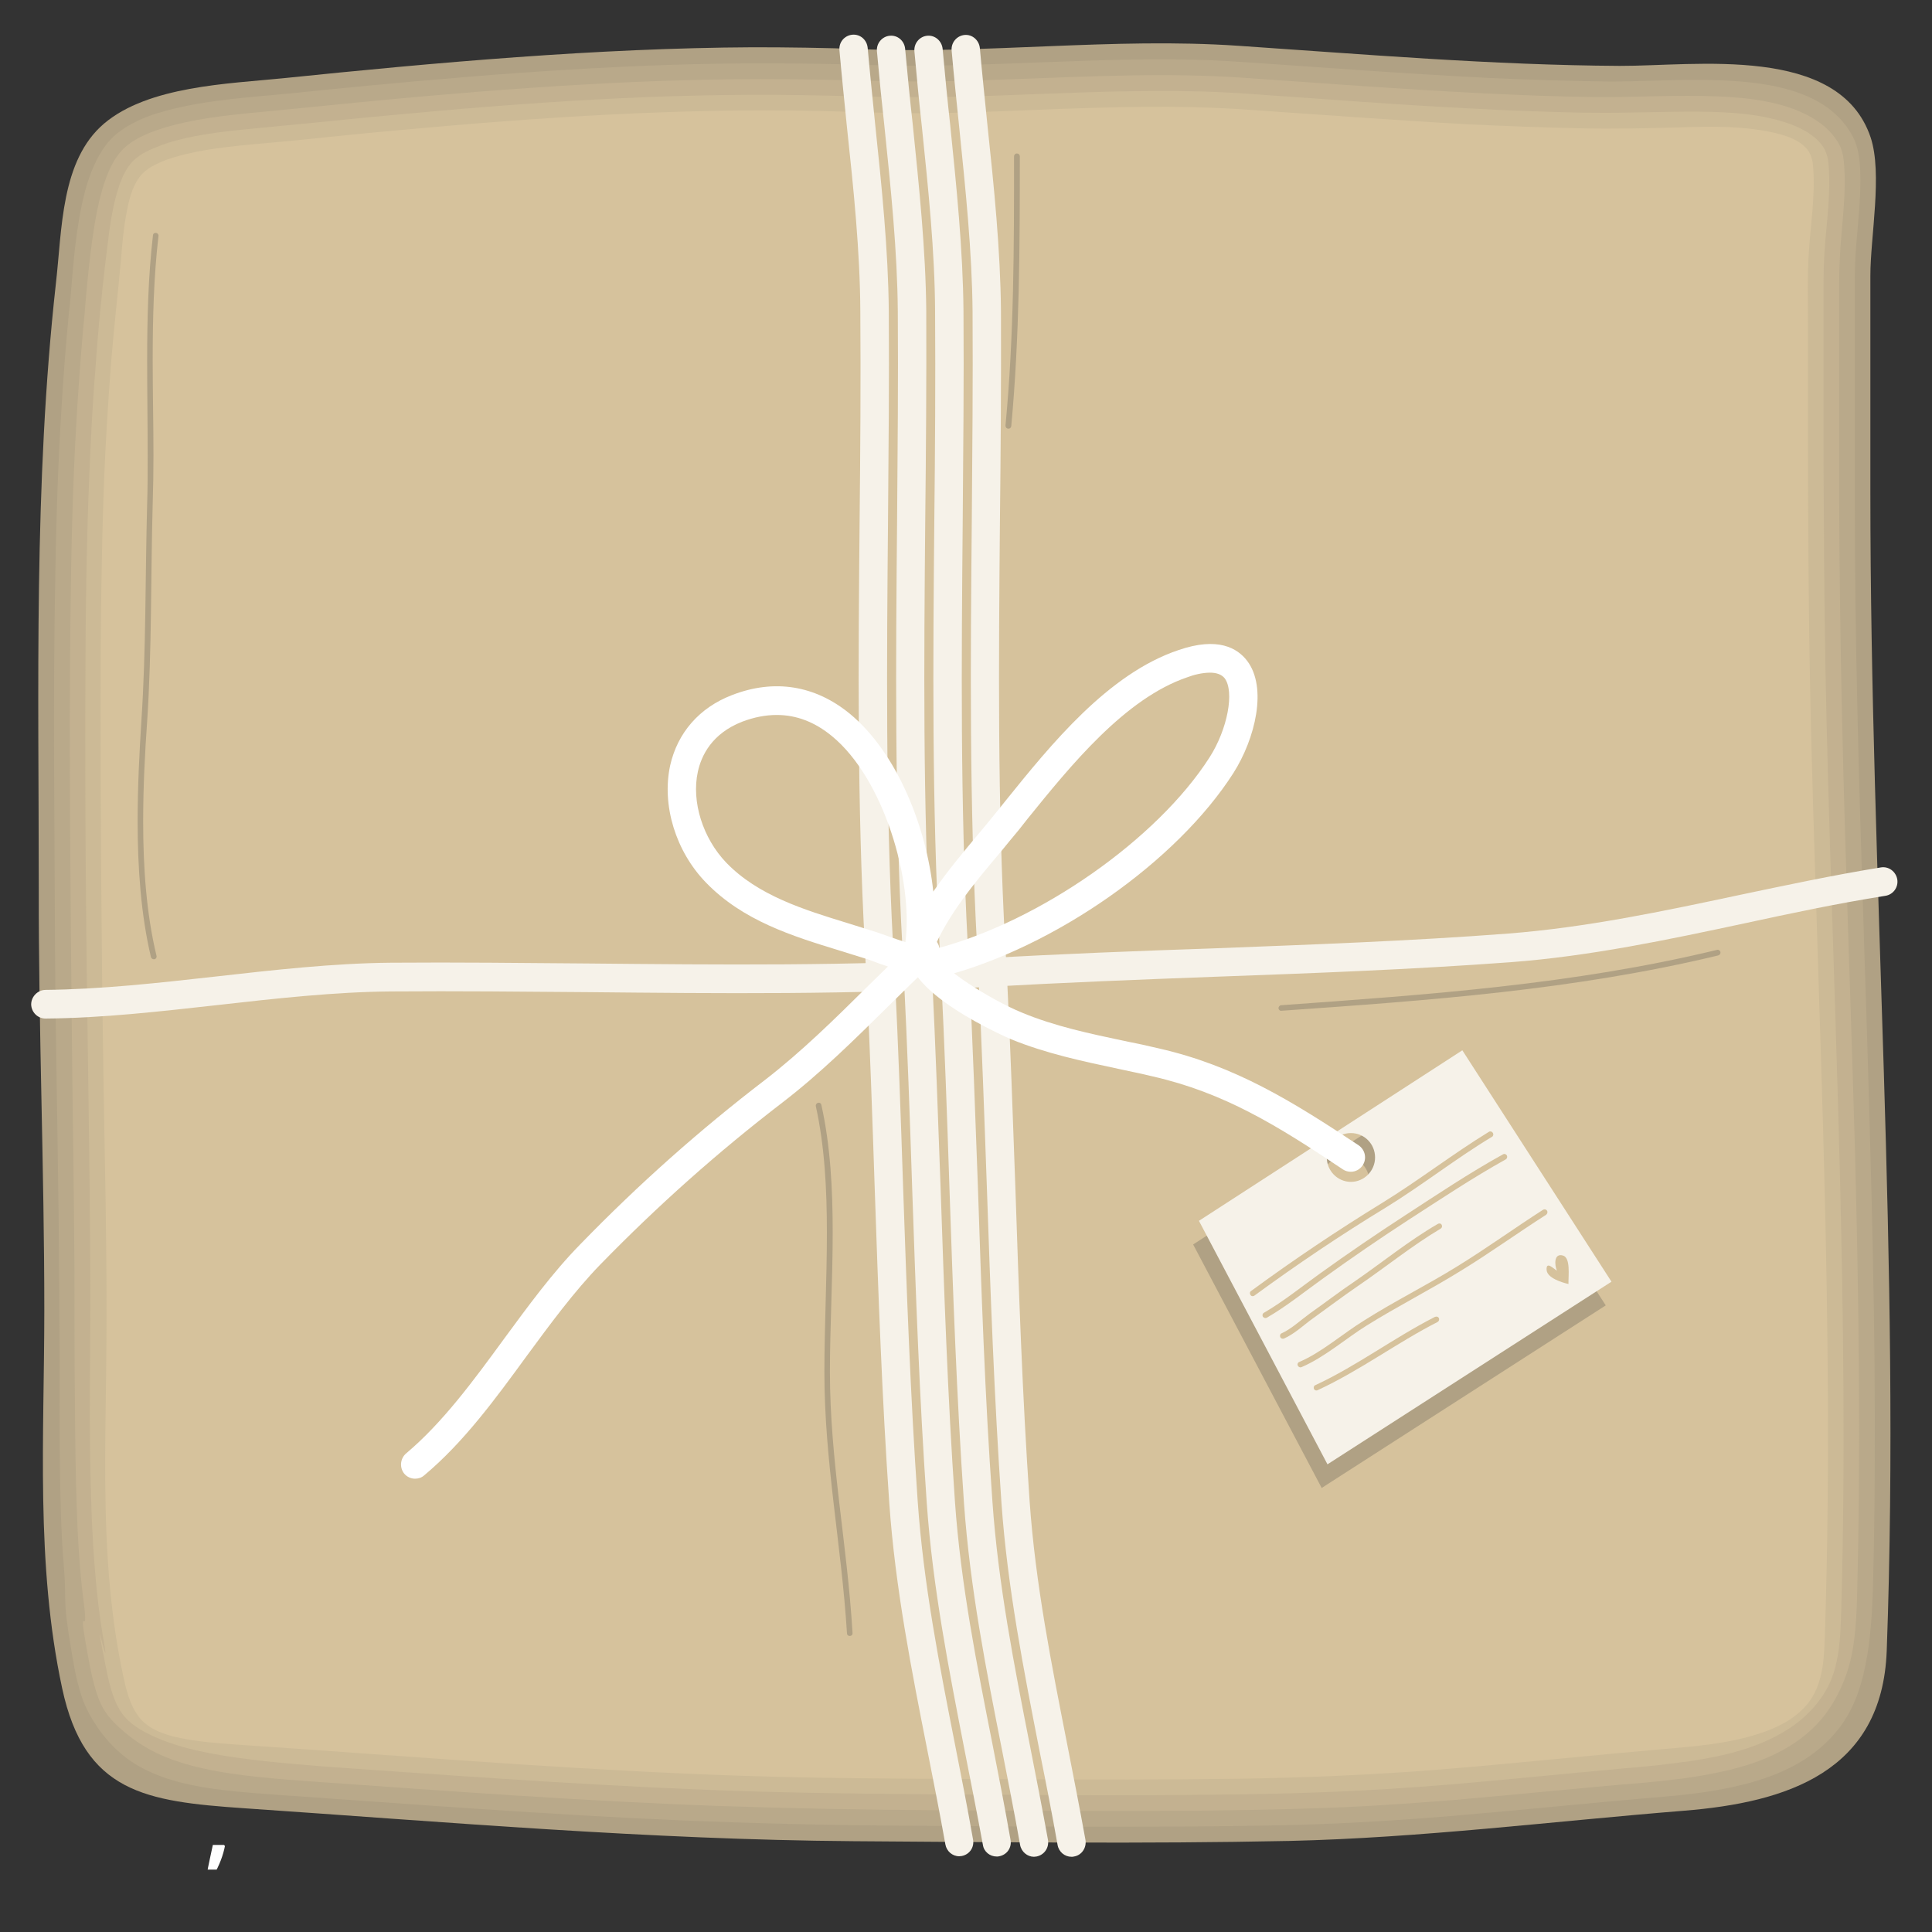 <svg version="1.0" preserveAspectRatio="xMidYMid meet" height="40" viewBox="0 0 30 30" zoomAndPan="magnify" width="40" xmlns:xlink="http://www.w3.org/1999/xlink" xmlns="http://www.w3.org/2000/svg"><rect x="0" y="0" width="30" height="30" fill="#333333" stroke="none"/><defs><g></g><clipPath id="5debd12411"><path clip-rule="nonzero" d="M 0.484 0.527 L 29.516 0.527 L 29.516 28.836 L 0.484 28.836 Z M 0.484 0.527"></path></clipPath><clipPath id="953d48cfc5"><path clip-rule="nonzero" d="M 1 1 L 29 1 L 29 28.836 L 1 28.836 Z M 1 1"></path></clipPath><clipPath id="f535be7315"><path clip-rule="nonzero" d="M 13 0.527 L 16 0.527 L 16 28.836 L 13 28.836 Z M 13 0.527"></path></clipPath><clipPath id="2295dd43d6"><path clip-rule="nonzero" d="M 14 0.527 L 17 0.527 L 17 28.836 L 14 28.836 Z M 14 0.527"></path></clipPath><clipPath id="8e9156fb8c"><path clip-rule="nonzero" d="M 0.484 13 L 29.516 13 L 29.516 16 L 0.484 16 Z M 0.484 13"></path></clipPath><clipPath id="10d709e301"><path clip-rule="nonzero" d="M 3 28 L 4 28 L 4 29.031 L 3 29.031 Z M 3 28"></path></clipPath></defs><g clip-path="url(#5debd12411)"><path fill-rule="nonzero" fill-opacity="1" d="M 29.043 7.656 C 29.043 6.531 29.043 5.406 29.043 4.281 C 29.043 3.68 29.234 2.695 29.047 2.133 C 28.559 0.684 26.324 1.027 25.152 1.023 C 23.18 1.012 21.195 0.844 19.23 0.711 C 17.289 0.578 15.309 0.844 13.344 0.762 C 12.801 0.742 12.25 0.734 11.695 0.734 C 9.27 0.746 6.746 0.973 4.395 1.215 C 3.543 1.301 2.305 1.336 1.617 1.918 C 0.941 2.492 0.965 3.566 0.867 4.41 C 0.523 7.508 0.602 10.676 0.602 13.793 C 0.598 15.977 0.688 18.16 0.688 20.344 C 0.688 22.301 0.551 24.285 0.965 26.215 C 1.312 27.836 2.262 27.973 3.785 28.078 C 6.938 28.293 10.082 28.566 13.25 28.59 C 15.504 28.605 17.762 28.633 20.016 28.586 C 22.062 28.539 24.109 28.281 26.148 28.117 C 27.746 27.988 29.227 27.516 29.297 25.633 C 29.516 19.609 29.043 13.688 29.043 7.656" fill="#b0a184"></path><path fill-rule="nonzero" fill-opacity="1" d="M 1.754 2.129 C 1.633 2.246 1.547 2.387 1.477 2.535 C 1.391 2.715 1.332 2.91 1.285 3.113 C 1.18 3.574 1.141 4.066 1.102 4.535 C 1.094 4.633 1.086 4.727 1.074 4.82 C 1.035 5.211 1.004 5.602 0.977 5.992 C 0.91 6.965 0.875 7.941 0.859 8.918 C 0.82 10.879 0.848 12.848 0.855 14.801 C 0.863 16.152 0.895 17.504 0.91 18.859 C 0.918 19.594 0.922 20.332 0.926 21.07 C 0.926 21.625 0.922 22.184 0.93 22.742 C 0.938 23.254 0.945 23.77 0.988 24.277 C 1.043 24.922 0.965 24.766 1.094 25.543 C 1.137 25.805 1.18 26.074 1.262 26.324 C 1.328 26.531 1.426 26.691 1.523 26.836 C 1.742 27.145 1.992 27.355 2.293 27.496 C 2.738 27.711 3.281 27.789 3.914 27.84 C 4.047 27.852 4.184 27.859 4.324 27.871 C 6.402 28.016 8.48 28.176 10.559 28.266 C 11.672 28.312 12.785 28.34 13.902 28.348 C 15.359 28.359 16.816 28.371 18.273 28.363 C 18.906 28.359 19.535 28.352 20.168 28.336 C 20.973 28.312 21.777 28.262 22.582 28.195 C 23.672 28.102 24.762 27.988 25.848 27.898 C 26.262 27.863 26.672 27.809 27.051 27.715 C 27.672 27.562 28.207 27.297 28.566 26.824 C 28.758 26.57 28.887 26.258 28.965 25.863 C 29.051 25.445 29.074 24.996 29.086 24.551 C 29.141 22.27 29.102 19.996 29.039 17.727 C 28.98 15.477 28.891 13.23 28.84 10.977 C 28.816 9.902 28.801 8.82 28.801 7.742 C 28.801 7.344 28.801 6.945 28.801 6.543 C 28.801 5.992 28.801 5.441 28.801 4.887 C 28.801 4.703 28.801 4.52 28.801 4.332 C 28.801 4.168 28.809 3.984 28.824 3.793 C 28.859 3.367 28.914 2.898 28.875 2.5 C 28.863 2.379 28.836 2.266 28.793 2.168 C 28.695 1.957 28.551 1.801 28.383 1.676 C 27.996 1.395 27.465 1.293 26.918 1.258 C 26.289 1.215 25.629 1.262 25.098 1.266 C 25.055 1.266 25.012 1.266 24.969 1.266 C 24.359 1.258 23.746 1.238 23.137 1.211 C 21.844 1.148 20.551 1.047 19.266 0.961 C 18.031 0.875 16.781 0.949 15.531 0.992 C 14.883 1.016 14.238 1.031 13.598 1.012 C 13.055 0.996 12.504 0.984 11.949 0.984 C 9.879 0.977 7.754 1.137 5.699 1.332 C 5.32 1.367 4.941 1.406 4.566 1.445 C 4.414 1.461 4.254 1.473 4.09 1.488 C 3.648 1.531 3.176 1.574 2.734 1.68 C 2.531 1.727 2.336 1.785 2.156 1.867 C 2.008 1.938 1.867 2.02 1.754 2.129" fill="#b9a98a"></path></g><g clip-path="url(#953d48cfc5)"><path fill-rule="nonzero" fill-opacity="1" d="M 1.891 2.336 C 1.77 2.469 1.695 2.629 1.637 2.793 C 1.566 2.992 1.52 3.203 1.48 3.418 C 1.398 3.91 1.348 4.43 1.309 4.926 C 1.297 5.027 1.289 5.129 1.281 5.23 C 1.246 5.645 1.215 6.055 1.191 6.469 C 1.129 7.504 1.105 8.539 1.094 9.574 C 1.07 11.652 1.094 13.73 1.113 15.805 C 1.125 17.098 1.148 18.387 1.156 19.68 C 1.156 20.387 1.156 21.09 1.164 21.793 C 1.168 22.324 1.172 22.855 1.191 23.391 C 1.207 23.879 1.234 24.371 1.297 24.855 C 1.391 25.578 1.184 24.699 1.363 25.699 C 1.41 25.945 1.457 26.203 1.555 26.434 C 1.641 26.629 1.777 26.762 1.91 26.875 C 2.176 27.109 2.469 27.262 2.793 27.363 C 3.281 27.52 3.836 27.582 4.449 27.633 C 4.586 27.645 4.723 27.652 4.863 27.664 C 6.965 27.812 9.066 27.969 11.172 28.043 C 12.297 28.082 13.422 28.102 14.551 28.109 C 15.891 28.117 17.234 28.125 18.574 28.117 C 19.156 28.109 19.738 28.102 20.316 28.082 C 21.059 28.062 21.801 28.012 22.543 27.953 C 23.543 27.867 24.543 27.762 25.547 27.68 C 25.926 27.645 26.301 27.602 26.656 27.527 C 27.223 27.414 27.734 27.219 28.121 26.863 C 28.336 26.668 28.504 26.418 28.633 26.098 C 28.797 25.695 28.824 25.246 28.836 24.793 C 28.898 22.492 28.863 20.199 28.805 17.906 C 28.742 15.637 28.652 13.367 28.602 11.094 C 28.578 10.004 28.562 8.918 28.559 7.824 C 28.559 7.422 28.559 7.02 28.559 6.617 C 28.559 6.062 28.559 5.504 28.559 4.945 C 28.559 4.762 28.559 4.574 28.559 4.387 C 28.559 4.215 28.566 4.031 28.578 3.84 C 28.609 3.41 28.672 2.949 28.633 2.535 C 28.625 2.414 28.598 2.305 28.539 2.207 C 28.426 2.023 28.262 1.895 28.09 1.801 C 27.684 1.582 27.172 1.516 26.656 1.496 C 26.059 1.473 25.441 1.508 24.906 1.508 C 24.863 1.508 24.824 1.508 24.781 1.508 C 24.195 1.5 23.609 1.477 23.023 1.449 C 21.781 1.387 20.539 1.293 19.301 1.207 C 18.109 1.125 16.91 1.188 15.707 1.23 C 15.09 1.254 14.469 1.273 13.848 1.262 C 13.305 1.25 12.754 1.234 12.203 1.23 C 10.105 1.211 7.969 1.363 5.883 1.559 C 5.5 1.598 5.117 1.633 4.738 1.672 C 4.582 1.688 4.422 1.703 4.258 1.719 C 3.809 1.762 3.336 1.801 2.883 1.898 C 2.684 1.941 2.484 1.996 2.297 2.074 C 2.148 2.137 2 2.219 1.891 2.336" fill="#c3b190"></path></g><path fill-rule="nonzero" fill-opacity="1" d="M 2.027 2.543 C 1.91 2.688 1.848 2.875 1.801 3.051 C 1.742 3.27 1.707 3.496 1.68 3.723 C 1.613 4.25 1.555 4.789 1.512 5.32 C 1.504 5.426 1.496 5.531 1.488 5.641 C 1.453 6.074 1.426 6.512 1.406 6.949 C 1.352 8.043 1.332 9.137 1.328 10.23 C 1.316 12.426 1.336 14.617 1.371 16.809 C 1.387 18.039 1.406 19.273 1.402 20.504 C 1.398 21.176 1.391 21.844 1.398 22.516 C 1.406 23.023 1.418 23.531 1.449 24.039 C 1.48 24.504 1.523 24.973 1.602 25.43 C 1.742 26.23 1.395 24.637 1.637 25.852 C 1.684 26.086 1.734 26.336 1.852 26.539 C 1.961 26.727 2.125 26.832 2.293 26.918 C 2.609 27.078 2.945 27.164 3.289 27.23 C 3.824 27.328 4.387 27.379 4.984 27.426 C 5.121 27.438 5.262 27.445 5.406 27.457 C 7.531 27.605 9.656 27.758 11.785 27.82 C 12.922 27.852 14.062 27.859 15.199 27.867 C 16.426 27.875 17.652 27.883 18.875 27.867 C 19.406 27.863 19.938 27.852 20.469 27.832 C 21.145 27.809 21.82 27.766 22.5 27.711 C 23.414 27.633 24.328 27.539 25.242 27.457 C 25.586 27.43 25.93 27.391 26.262 27.344 C 26.777 27.266 27.262 27.148 27.68 26.902 C 27.918 26.766 28.133 26.582 28.301 26.332 C 28.559 25.953 28.574 25.492 28.59 25.039 C 28.656 22.719 28.625 20.398 28.566 18.082 C 28.508 15.793 28.418 13.5 28.363 11.207 C 28.336 10.109 28.324 9.012 28.32 7.91 C 28.316 7.504 28.316 7.098 28.316 6.691 C 28.316 6.129 28.316 5.566 28.316 5.004 C 28.316 4.816 28.316 4.629 28.316 4.438 C 28.316 4.262 28.32 4.074 28.332 3.891 C 28.363 3.453 28.43 3 28.395 2.57 C 28.387 2.449 28.359 2.34 28.285 2.246 C 28.16 2.086 27.973 1.992 27.797 1.926 C 27.367 1.77 26.879 1.738 26.391 1.734 C 25.824 1.73 25.25 1.758 24.715 1.75 C 24.676 1.75 24.637 1.75 24.598 1.75 C 24.031 1.738 23.469 1.719 22.906 1.688 C 21.715 1.629 20.523 1.535 19.336 1.453 C 18.188 1.375 17.039 1.426 15.887 1.469 C 15.293 1.492 14.695 1.512 14.102 1.508 C 13.555 1.508 13.008 1.484 12.457 1.477 C 10.328 1.441 8.184 1.59 6.07 1.789 C 5.684 1.824 5.297 1.863 4.91 1.902 C 4.75 1.918 4.59 1.934 4.422 1.949 C 3.965 1.996 3.492 2.027 3.035 2.113 C 2.832 2.152 2.629 2.203 2.438 2.281 C 2.285 2.34 2.129 2.418 2.027 2.543" fill="#ccba96"></path><path fill-rule="nonzero" fill-opacity="1" d="M 1.91 26.008 C 1.957 26.227 2.012 26.465 2.148 26.648 C 2.277 26.824 2.477 26.906 2.68 26.961 C 3.039 27.051 3.422 27.07 3.789 27.098 C 4.367 27.137 4.941 27.176 5.52 27.219 C 7.809 27.383 10.102 27.551 12.398 27.598 C 13.547 27.621 14.699 27.621 15.852 27.629 C 16.957 27.633 18.07 27.637 19.176 27.621 C 20.273 27.605 21.363 27.559 22.457 27.469 C 23.594 27.375 24.73 27.254 25.867 27.156 C 26.328 27.117 26.789 27.078 27.234 26.945 C 27.5 26.867 27.766 26.754 27.969 26.562 C 28.332 26.227 28.324 25.742 28.34 25.281 C 28.414 22.941 28.387 20.602 28.328 18.262 C 28.27 15.949 28.18 13.637 28.121 11.32 C 28.086 9.805 28.074 8.285 28.074 6.766 C 28.074 6.199 28.074 5.629 28.074 5.062 C 28.074 4.688 28.062 4.312 28.086 3.938 C 28.113 3.496 28.188 3.051 28.156 2.609 C 28.148 2.484 28.121 2.371 28.031 2.285 C 27.895 2.148 27.684 2.09 27.5 2.051 C 27.055 1.957 26.586 1.961 26.129 1.977 C 25.594 1.992 25.062 2.004 24.523 1.992 C 23.945 1.98 23.367 1.957 22.789 1.93 C 21.648 1.867 20.512 1.781 19.371 1.703 C 18.266 1.625 17.168 1.664 16.062 1.707 C 15.496 1.73 14.926 1.754 14.355 1.758 C 13.805 1.762 13.258 1.734 12.711 1.723 C 10.555 1.676 8.398 1.82 6.254 2.016 C 5.699 2.066 5.145 2.121 4.59 2.18 C 4.121 2.227 3.648 2.254 3.184 2.332 C 2.98 2.367 2.773 2.414 2.578 2.484 C 2.426 2.543 2.262 2.617 2.164 2.754 C 2.047 2.91 2 3.117 1.965 3.305 C 1.918 3.547 1.898 3.789 1.879 4.027 C 1.828 4.59 1.762 5.148 1.719 5.711 C 1.676 6.285 1.641 6.855 1.617 7.43 C 1.574 8.582 1.562 9.734 1.562 10.887 C 1.562 13.195 1.582 15.504 1.625 17.812 C 1.648 18.984 1.664 20.156 1.648 21.328 C 1.633 22.445 1.605 23.57 1.711 24.688 C 1.754 25.129 1.816 25.57 1.91 26.008 C 2.098 26.883 1.602 24.574 1.91 26.008" fill="#d6c29c"></path><path fill-rule="nonzero" fill-opacity="1" d="M 20.887 18.719 C 20.68 18.719 20.516 18.551 20.516 18.34 C 20.516 18.133 20.68 17.961 20.887 17.961 C 21.094 17.961 21.262 18.133 21.262 18.34 C 21.262 18.551 21.094 18.719 20.887 18.719 Z M 22.617 16.68 L 18.527 19.324 L 20.523 23.105 L 24.934 20.27 L 22.617 16.68" fill="#b0a184"></path><path fill-rule="nonzero" fill-opacity="1" d="M 20.977 18.352 C 20.77 18.352 20.602 18.18 20.602 17.973 C 20.602 17.762 20.77 17.594 20.977 17.594 C 21.184 17.594 21.352 17.762 21.352 17.973 C 21.352 18.18 21.184 18.352 20.977 18.352 Z M 22.707 16.309 L 18.617 18.957 L 20.613 22.738 L 25.023 19.902 L 22.707 16.309" fill="#f6f2e9"></path><path fill-rule="nonzero" fill-opacity="1" d="M 19.48 20.117 C 20.141 19.633 20.82 19.176 21.52 18.75 C 22.086 18.402 22.609 17.988 23.168 17.652 C 23.188 17.641 23.195 17.613 23.18 17.59 C 23.168 17.57 23.141 17.562 23.121 17.574 C 22.559 17.918 22.031 18.328 21.473 18.672 C 20.773 19.102 20.09 19.559 19.426 20.047 C 19.406 20.059 19.402 20.086 19.418 20.109 C 19.43 20.129 19.461 20.133 19.48 20.117" fill="#d6c29c"></path><path fill-rule="nonzero" fill-opacity="1" d="M 19.672 20.461 C 19.977 20.285 20.27 20.047 20.555 19.844 C 20.984 19.535 21.422 19.234 21.867 18.945 C 22.363 18.625 22.867 18.289 23.379 18.004 C 23.402 17.992 23.41 17.965 23.398 17.941 C 23.387 17.922 23.359 17.91 23.336 17.926 C 22.82 18.211 22.312 18.551 21.82 18.871 C 21.375 19.16 20.934 19.461 20.504 19.77 C 20.215 19.977 19.926 20.211 19.629 20.383 C 19.605 20.395 19.598 20.422 19.609 20.445 C 19.625 20.465 19.648 20.473 19.672 20.461" fill="#d6c29c"></path><path fill-rule="nonzero" fill-opacity="1" d="M 19.938 20.785 C 20.105 20.711 20.254 20.566 20.391 20.469 C 20.625 20.301 20.852 20.129 21.086 19.969 C 21.516 19.676 21.93 19.34 22.371 19.078 C 22.391 19.066 22.398 19.039 22.387 19.02 C 22.375 18.996 22.348 18.992 22.328 19.004 C 21.875 19.266 21.465 19.602 21.039 19.895 C 20.801 20.055 20.574 20.23 20.34 20.395 C 20.195 20.5 20.051 20.637 19.902 20.703 C 19.879 20.711 19.871 20.738 19.879 20.762 C 19.891 20.785 19.914 20.793 19.938 20.785" fill="#d6c29c"></path><path fill-rule="nonzero" fill-opacity="1" d="M 20.207 21.23 C 20.566 21.078 20.902 20.781 21.223 20.582 C 21.699 20.285 22.203 20.031 22.688 19.73 C 23.141 19.453 23.566 19.145 24.008 18.863 C 24.027 18.848 24.035 18.82 24.023 18.801 C 24.008 18.777 23.98 18.773 23.961 18.785 C 23.516 19.07 23.09 19.379 22.641 19.656 C 22.164 19.953 21.656 20.203 21.176 20.508 C 20.848 20.711 20.516 21.004 20.176 21.148 C 20.152 21.156 20.141 21.184 20.152 21.203 C 20.16 21.227 20.188 21.238 20.207 21.23" fill="#d6c29c"></path><path fill-rule="nonzero" fill-opacity="1" d="M 20.461 21.586 C 21.113 21.285 21.695 20.848 22.324 20.527 C 22.344 20.516 22.352 20.488 22.344 20.469 C 22.332 20.445 22.305 20.438 22.281 20.449 C 21.645 20.773 21.066 21.211 20.426 21.508 C 20.402 21.516 20.395 21.543 20.402 21.566 C 20.414 21.59 20.441 21.598 20.461 21.586" fill="#d6c29c"></path><path fill-rule="nonzero" fill-opacity="1" d="M 24.27 19.496 C 24.121 19.453 24.141 19.656 24.176 19.73 C 24.129 19.707 24.004 19.57 24.016 19.723 C 24.027 19.844 24.25 19.914 24.355 19.938 C 24.352 19.812 24.391 19.531 24.27 19.496" fill="#d6c29c"></path><g clip-path="url(#f535be7315)"><path fill-rule="nonzero" fill-opacity="1" d="M 14.895 28.824 C 14.789 28.824 14.699 28.746 14.68 28.641 C 14.594 28.156 14.496 27.664 14.402 27.188 C 14.156 25.945 13.902 24.66 13.809 23.344 C 13.695 21.711 13.637 20.047 13.582 18.438 C 13.547 17.371 13.508 16.266 13.457 15.184 L 13.441 14.945 C 13.438 14.863 13.434 14.777 13.43 14.695 C 13.309 12.488 13.328 10.25 13.348 8.086 C 13.359 7.02 13.367 5.918 13.359 4.836 C 13.355 3.906 13.254 2.93 13.152 1.98 C 13.113 1.586 13.07 1.18 13.035 0.781 C 13.023 0.656 13.113 0.551 13.234 0.539 C 13.355 0.527 13.461 0.617 13.473 0.742 C 13.508 1.137 13.551 1.543 13.59 1.934 C 13.691 2.891 13.793 3.883 13.801 4.832 C 13.809 5.918 13.797 7.023 13.789 8.09 C 13.77 10.246 13.75 12.477 13.867 14.668 C 13.875 14.754 13.879 14.84 13.883 14.922 L 13.895 15.16 C 13.949 16.246 13.988 17.352 14.023 18.422 C 14.078 20.027 14.137 21.688 14.25 23.312 C 14.34 24.602 14.59 25.871 14.832 27.102 C 14.926 27.578 15.023 28.07 15.109 28.562 C 15.133 28.684 15.055 28.797 14.934 28.82 C 14.922 28.82 14.906 28.824 14.895 28.824" fill="#f6f2e9"></path><path fill-rule="nonzero" fill-opacity="1" d="M 15.477 28.828 C 15.371 28.828 15.277 28.754 15.262 28.645 C 15.172 28.156 15.074 27.664 14.98 27.188 C 14.738 25.945 14.484 24.66 14.391 23.344 C 14.277 21.715 14.219 20.055 14.164 18.445 C 14.129 17.371 14.09 16.258 14.035 15.164 C 14.027 15.008 14.02 14.852 14.012 14.695 C 13.891 12.488 13.91 10.25 13.93 8.086 C 13.938 7.02 13.949 5.918 13.941 4.836 C 13.934 3.902 13.832 2.918 13.734 1.969 C 13.691 1.582 13.652 1.188 13.617 0.797 C 13.605 0.676 13.695 0.566 13.816 0.555 C 13.938 0.543 14.043 0.633 14.055 0.758 C 14.09 1.145 14.129 1.539 14.172 1.922 C 14.27 2.883 14.375 3.879 14.383 4.832 C 14.387 5.918 14.379 7.023 14.367 8.09 C 14.348 10.246 14.328 12.477 14.449 14.668 C 14.457 14.828 14.465 14.984 14.473 15.141 C 14.527 16.238 14.566 17.352 14.605 18.43 C 14.66 20.035 14.715 21.691 14.828 23.312 C 14.918 24.602 15.172 25.871 15.414 27.098 C 15.508 27.578 15.605 28.074 15.691 28.566 C 15.715 28.688 15.637 28.801 15.516 28.824 C 15.504 28.828 15.488 28.828 15.477 28.828" fill="#f6f2e9"></path></g><g clip-path="url(#2295dd43d6)"><path fill-rule="nonzero" fill-opacity="1" d="M 16.055 28.832 C 15.953 28.832 15.859 28.754 15.84 28.648 C 15.754 28.16 15.656 27.668 15.562 27.188 C 15.316 25.945 15.062 24.66 14.969 23.344 C 14.855 21.707 14.797 20.035 14.742 18.418 C 14.707 17.344 14.668 16.23 14.613 15.141 L 14.59 14.695 C 14.469 12.488 14.488 10.25 14.508 8.082 C 14.52 7.02 14.527 5.918 14.52 4.836 C 14.516 3.906 14.414 2.93 14.316 1.98 C 14.273 1.594 14.234 1.191 14.199 0.797 C 14.188 0.676 14.277 0.566 14.398 0.555 C 14.52 0.543 14.625 0.637 14.637 0.758 C 14.672 1.148 14.711 1.547 14.754 1.934 C 14.852 2.891 14.953 3.883 14.961 4.832 C 14.969 5.918 14.957 7.02 14.949 8.086 C 14.93 10.246 14.91 12.477 15.027 14.668 L 15.051 15.117 C 15.105 16.211 15.145 17.328 15.184 18.402 C 15.238 20.016 15.293 21.684 15.41 23.312 C 15.5 24.602 15.75 25.871 15.992 27.102 C 16.086 27.582 16.184 28.078 16.273 28.57 C 16.293 28.691 16.215 28.805 16.094 28.828 C 16.082 28.828 16.07 28.832 16.055 28.832" fill="#f6f2e9"></path><path fill-rule="nonzero" fill-opacity="1" d="M 16.637 28.832 C 16.535 28.832 16.441 28.758 16.422 28.648 C 16.336 28.16 16.238 27.664 16.141 27.184 C 15.898 25.941 15.645 24.66 15.551 23.344 C 15.438 21.711 15.379 20.047 15.324 18.438 C 15.285 17.344 15.246 16.215 15.191 15.109 C 15.184 14.969 15.18 14.832 15.172 14.695 C 15.051 12.488 15.07 10.25 15.09 8.082 C 15.098 7.02 15.109 5.918 15.102 4.836 C 15.094 3.906 14.992 2.93 14.895 1.98 C 14.855 1.59 14.812 1.184 14.777 0.785 C 14.766 0.664 14.855 0.555 14.977 0.543 C 15.098 0.531 15.203 0.625 15.215 0.746 C 15.25 1.141 15.293 1.543 15.332 1.934 C 15.434 2.891 15.535 3.883 15.543 4.832 C 15.547 5.918 15.539 7.023 15.527 8.09 C 15.508 10.246 15.488 12.477 15.609 14.668 C 15.617 14.809 15.625 14.945 15.633 15.086 C 15.688 16.195 15.727 17.328 15.766 18.422 C 15.82 20.027 15.875 21.688 15.988 23.312 C 16.078 24.598 16.332 25.867 16.574 27.098 C 16.668 27.578 16.766 28.078 16.855 28.57 C 16.875 28.691 16.797 28.809 16.676 28.828 C 16.664 28.832 16.652 28.832 16.637 28.832" fill="#f6f2e9"></path></g><g clip-path="url(#8e9156fb8c)"><path fill-rule="nonzero" fill-opacity="1" d="M 0.707 15.816 C 0.586 15.816 0.488 15.719 0.484 15.598 C 0.484 15.477 0.582 15.375 0.703 15.371 C 1.566 15.363 2.469 15.262 3.344 15.164 C 4.246 15.062 5.176 14.957 6.07 14.949 C 7.09 14.941 8.125 14.953 9.129 14.961 C 11.152 14.98 13.25 15.004 15.309 14.879 C 16.477 14.812 17.672 14.766 18.824 14.727 C 20.336 14.668 21.895 14.613 23.422 14.496 C 24.633 14.402 25.832 14.148 26.988 13.902 C 27.711 13.75 28.461 13.59 29.207 13.469 C 29.328 13.449 29.441 13.535 29.461 13.656 C 29.48 13.777 29.398 13.891 29.277 13.91 C 28.539 14.027 27.797 14.184 27.078 14.34 C 25.906 14.59 24.695 14.848 23.457 14.941 C 21.922 15.055 20.355 15.113 18.84 15.168 C 17.691 15.211 16.5 15.258 15.332 15.324 C 13.258 15.449 11.156 15.426 9.125 15.406 C 8.125 15.398 7.09 15.387 6.074 15.395 C 5.203 15.402 4.281 15.504 3.391 15.605 C 2.508 15.703 1.594 15.809 0.707 15.816" fill="#f6f2e9"></path></g><path fill-rule="nonzero" fill-opacity="1" d="M 12.062 11.102 C 11.887 11.102 11.707 11.137 11.523 11.207 C 11.055 11.391 10.891 11.73 10.836 11.984 C 10.734 12.449 10.914 13.016 11.277 13.395 C 11.77 13.906 12.48 14.125 13.168 14.336 C 13.32 14.383 13.469 14.43 13.617 14.477 C 13.68 14.5 13.742 14.52 13.805 14.543 C 13.891 14.574 13.973 14.602 14.059 14.629 C 14.184 13.672 13.723 12.09 12.918 11.43 C 12.652 11.211 12.367 11.102 12.062 11.102 Z M 18.789 10.445 C 18.668 10.445 18.531 10.48 18.438 10.516 C 17.469 10.844 16.625 11.887 15.949 12.723 L 15.82 12.887 C 15.727 12.996 15.637 13.109 15.543 13.223 C 15.137 13.703 14.719 14.203 14.492 14.75 C 14.508 14.742 14.523 14.734 14.539 14.73 C 16.145 14.309 17.969 13.031 18.781 11.762 C 19.062 11.324 19.172 10.738 19.016 10.531 C 18.965 10.469 18.883 10.445 18.789 10.445 Z M 14.594 15.168 C 14.52 15.168 14.449 15.133 14.41 15.07 C 14.359 15.117 14.289 15.141 14.219 15.129 C 14.012 15.086 13.832 15.023 13.66 14.965 C 13.602 14.941 13.543 14.922 13.48 14.898 C 13.336 14.852 13.188 14.809 13.043 14.762 C 12.301 14.535 11.535 14.297 10.961 13.703 C 10.492 13.219 10.273 12.504 10.406 11.887 C 10.52 11.379 10.859 10.988 11.367 10.793 C 12.023 10.539 12.656 10.641 13.195 11.082 C 13.93 11.688 14.387 12.844 14.492 13.844 C 14.711 13.527 14.961 13.227 15.207 12.934 C 15.297 12.824 15.391 12.715 15.48 12.602 L 15.609 12.441 C 16.32 11.559 17.207 10.461 18.301 10.094 C 18.914 9.883 19.215 10.066 19.363 10.258 C 19.684 10.676 19.492 11.469 19.152 12.004 C 18.273 13.379 16.379 14.707 14.648 15.16 C 14.633 15.168 14.613 15.168 14.594 15.168" fill="#ffffff"></path><path fill-rule="nonzero" fill-opacity="1" d="M 6.445 22.961 C 6.383 22.961 6.32 22.934 6.277 22.883 C 6.199 22.785 6.215 22.645 6.309 22.566 C 6.875 22.09 7.359 21.43 7.824 20.793 C 8.195 20.289 8.578 19.762 9.012 19.32 C 9.922 18.383 10.863 17.547 11.883 16.766 C 12.449 16.328 12.969 15.816 13.469 15.32 C 13.715 15.078 13.969 14.828 14.223 14.594 C 14.312 14.512 14.449 14.516 14.531 14.605 C 14.613 14.695 14.609 14.836 14.52 14.922 C 14.27 15.152 14.02 15.402 13.777 15.641 C 13.266 16.145 12.738 16.668 12.148 17.121 C 11.145 17.891 10.223 18.711 9.324 19.633 C 8.914 20.055 8.539 20.566 8.176 21.059 C 7.695 21.719 7.199 22.398 6.586 22.91 C 6.547 22.945 6.496 22.961 6.445 22.961" fill="#ffffff"></path><path fill-rule="nonzero" fill-opacity="1" d="M 20.977 18.195 C 20.934 18.195 20.891 18.184 20.855 18.16 C 19.828 17.473 19.012 16.969 17.902 16.715 C 17.727 16.672 17.547 16.637 17.371 16.598 C 16.816 16.48 16.242 16.359 15.699 16.137 C 15.684 16.129 13.91 15.379 14.121 14.691 C 14.16 14.574 14.281 14.508 14.398 14.543 C 14.512 14.582 14.578 14.703 14.543 14.816 C 14.574 15.016 15.387 15.527 15.867 15.723 C 16.371 15.934 16.926 16.051 17.461 16.164 C 17.641 16.199 17.82 16.238 18 16.281 C 19.18 16.551 20.062 17.098 21.098 17.785 C 21.199 17.855 21.227 17.992 21.16 18.094 C 21.117 18.16 21.047 18.195 20.977 18.195" fill="#ffffff"></path><path fill-rule="nonzero" fill-opacity="1" d="M 2.375 3.656 C 2.301 4.293 2.285 4.945 2.285 5.598 C 2.285 6.094 2.293 6.586 2.293 7.074 C 2.293 7.324 2.293 7.574 2.285 7.824 C 2.254 8.949 2.27 10.078 2.195 11.199 C 2.164 11.691 2.137 12.219 2.137 12.754 C 2.137 13.473 2.188 14.203 2.344 14.863 C 2.352 14.887 2.375 14.898 2.398 14.895 C 2.422 14.891 2.438 14.863 2.43 14.84 C 2.273 14.191 2.223 13.469 2.223 12.754 C 2.223 12.223 2.25 11.695 2.285 11.203 C 2.359 10.082 2.34 8.949 2.371 7.824 C 2.379 7.578 2.383 7.324 2.383 7.074 C 2.383 6.586 2.371 6.09 2.371 5.598 C 2.371 4.945 2.387 4.297 2.461 3.664 C 2.465 3.641 2.445 3.617 2.422 3.617 C 2.398 3.613 2.375 3.629 2.375 3.656" fill="#b0a184"></path><path fill-rule="nonzero" fill-opacity="1" d="M 19.898 15.695 C 22.18 15.535 24.441 15.375 26.68 14.836 C 26.707 14.828 26.719 14.805 26.715 14.781 C 26.707 14.758 26.684 14.742 26.66 14.75 C 24.43 15.289 22.172 15.445 19.895 15.609 C 19.871 15.609 19.852 15.633 19.852 15.656 C 19.855 15.68 19.875 15.699 19.898 15.695" fill="#b0a184"></path><path fill-rule="nonzero" fill-opacity="1" d="M 15.746 2.43 C 15.746 3.828 15.746 5.215 15.613 6.609 C 15.613 6.633 15.629 6.656 15.656 6.656 C 15.68 6.66 15.699 6.641 15.703 6.617 C 15.832 5.219 15.836 3.828 15.836 2.43 C 15.836 2.402 15.816 2.383 15.789 2.383 C 15.766 2.383 15.746 2.402 15.746 2.43" fill="#b0a184"></path><path fill-rule="nonzero" fill-opacity="1" d="M 12.668 17.176 C 12.805 17.797 12.84 18.465 12.84 19.137 C 12.84 19.867 12.801 20.605 12.801 21.305 C 12.801 22.699 13.066 23.988 13.152 25.363 C 13.152 25.387 13.172 25.406 13.199 25.402 C 13.223 25.402 13.242 25.383 13.238 25.355 C 13.156 23.973 12.887 22.688 12.887 21.305 C 12.887 20.609 12.93 19.871 12.93 19.137 C 12.93 18.461 12.895 17.789 12.754 17.156 C 12.75 17.133 12.727 17.117 12.703 17.125 C 12.68 17.129 12.664 17.152 12.668 17.176" fill="#b0a184"></path><g clip-path="url(#10d709e301)"><g fill-opacity="1" fill="#ffffff"><g transform="translate(3.149, 28.867)"><g><path d="M 0.328 -0.219 L 0.344 -0.203 C 0.332 -0.141 0.312 -0.066 0.281 0.016 C 0.25 0.098 0.211 0.176 0.172 0.25 L 0.062 0.25 C 0.07 0.188 0.086 0.102 0.109 0 C 0.129 -0.094 0.145 -0.164 0.156 -0.219 Z M 0.328 -0.219"></path></g></g></g></g></svg>